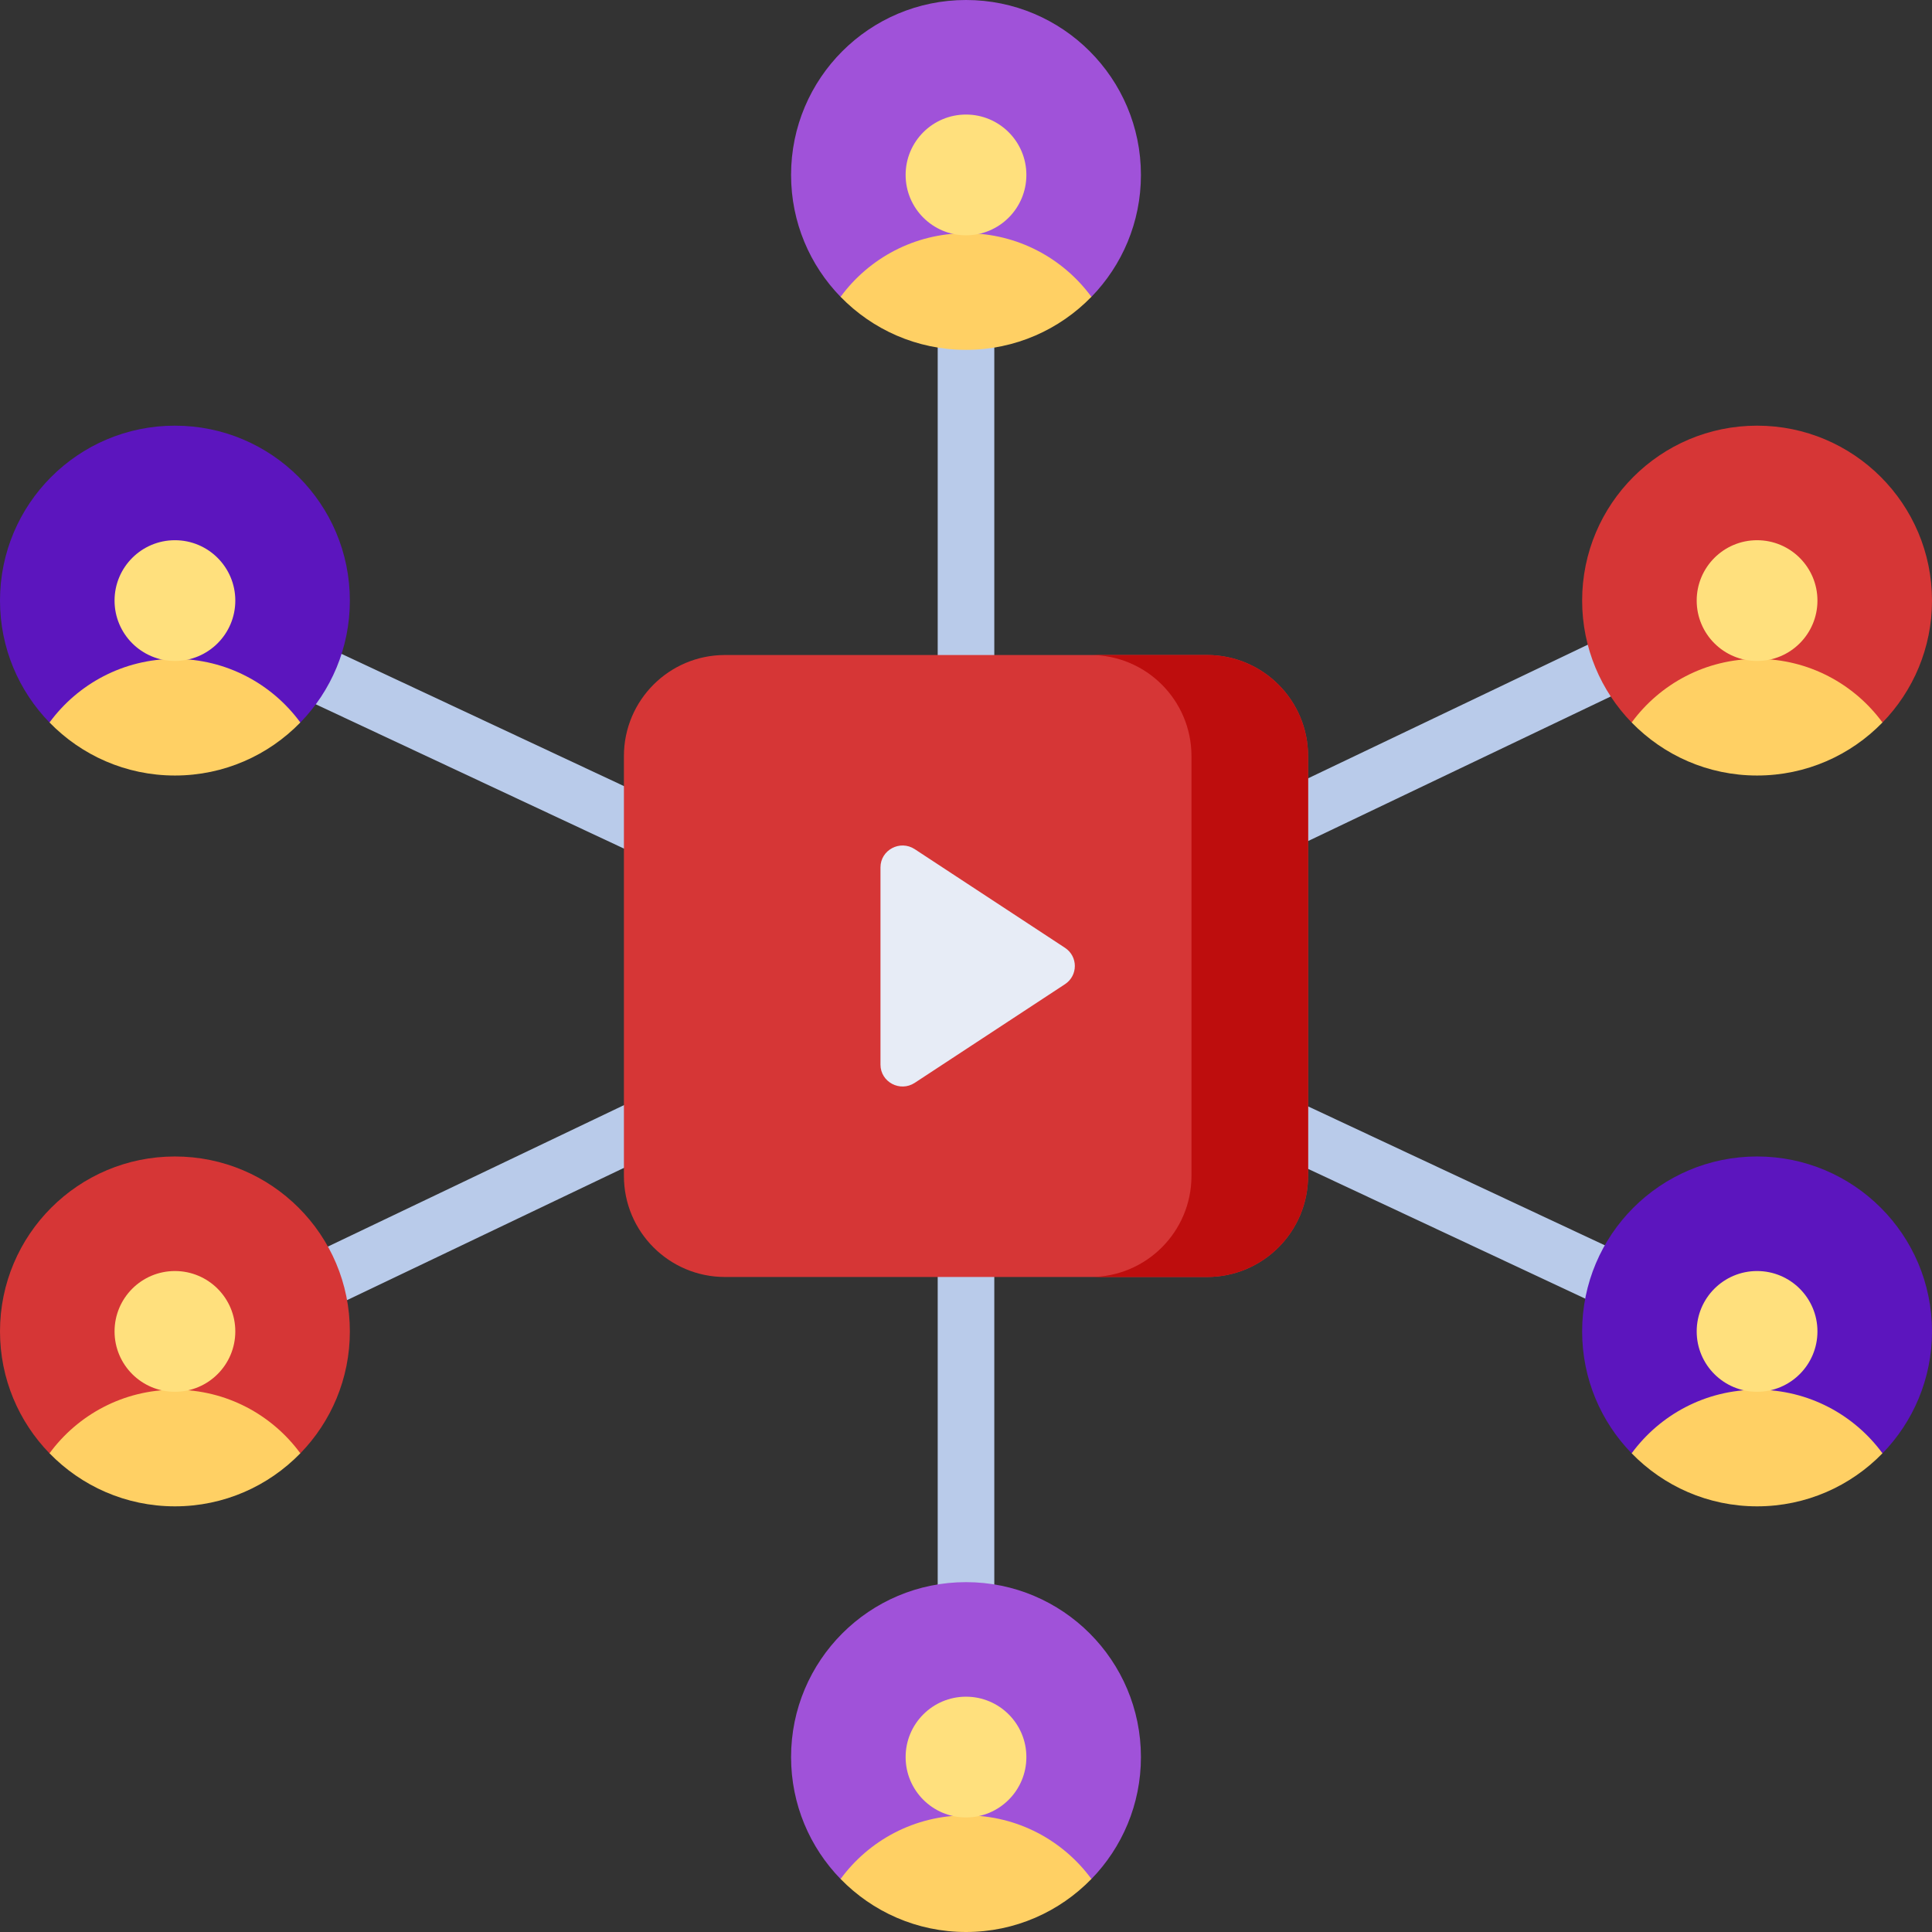 <svg xmlns="http://www.w3.org/2000/svg" version="1.1" xmlns:xlink="http://www.w3.org/1999/xlink" width="512" height="512" x="0" y="0" viewBox="0 0 512 512" style="enable-background:new 0 0 512 512" xml:space="preserve" class=""><rect x="0" y="0" width="512" height="512" fill="#333333" stroke="none"/><g><path fill="#b9cbea" d="M447.434 166.435a7.5 7.5 0 0 0-10-3.535L263.5 245.988V82.667c0-4.143-3.358-7.5-7.5-7.5s-7.5 3.357-7.5 7.5v164.581L77.399 167.143a7.5 7.5 0 1 0-6.361 13.584l166.196 77.809-171.582 81.965a7.5 7.5 0 0 0-3.535 10c1.755 3.675 6.335 5.286 10.001 3.535L248.5 269.778v159.555c0 4.143 3.358 7.5 7.5 7.5s7.5-3.357 7.5-7.5v-158.5l168.653 78.96c3.706 1.735 8.239.091 9.973-3.612a7.5 7.5 0 0 0-3.612-9.972L272.319 258.4 443.9 176.435a7.5 7.5 0 0 0 3.534-10z" opacity="1" data-original="#b9cbea" class=""></path><path fill="#d63636" d="M319.871 338.415H192.129c-14.793 0-26.785-11.992-26.785-26.785V200.37c0-14.793 11.992-26.785 26.785-26.785h127.742c14.793 0 26.785 11.992 26.785 26.785v111.26c0 14.793-11.992 26.785-26.785 26.785z" opacity="1" data-original="#dd4fb1" class=""></path><path fill="#be0d0d" d="M319.871 173.586h-30.905c14.793 0 26.785 11.992 26.785 26.785v111.26c0 14.793-11.992 26.785-26.785 26.785h30.905c14.793 0 26.785-11.992 26.785-26.785V200.37c0-14.792-11.992-26.784-26.785-26.784z" opacity="1" data-original="#da2ea2" class=""></path><path fill="#e7ecf6" d="M233.336 282.135v-52.27c0-4.619 5.197-7.379 9.087-4.825l39.805 26.135c3.489 2.291 3.489 7.36 0 9.65l-39.805 26.135c-3.89 2.554-9.087-.205-9.087-4.825z" opacity="1" data-original="#e7ecf6"></path><path fill="#a052d9" d="M302.358 46.358c0 12.565-4.999 23.963-13.117 32.312h-66.483c-8.118-8.35-13.116-19.747-13.116-32.312C209.642 20.755 230.397 0 256 0s46.358 20.755 46.358 46.358z" opacity="1" data-original="#8659b9" class=""></path><path fill="#ffd064" d="M256 92.716c13.038 0 24.811-5.39 33.234-14.054-7.5-10.215-19.59-16.851-33.234-16.851s-25.734 6.636-33.234 16.852c8.423 8.663 20.196 14.053 33.234 14.053z" opacity="1" data-original="#ffd064"></path><path fill="#a052d9" d="M302.358 465.642c0 12.565-4.999 23.963-13.117 32.312h-66.483c-8.118-8.35-13.116-19.747-13.116-32.312 0-25.603 20.755-46.358 46.358-46.358s46.358 20.755 46.358 46.358z" opacity="1" data-original="#8659b9" class=""></path><path fill="#ffd064" d="M256 512c13.038 0 24.811-5.39 33.234-14.054-7.499-10.216-19.589-16.852-33.234-16.852-13.644 0-25.734 6.636-33.234 16.852C231.189 506.61 242.962 512 256 512z" opacity="1" data-original="#ffd064"></path><path fill="#d63636" d="M92.716 352.837c0 12.565-4.999 23.963-13.117 32.312H13.116C4.999 376.799 0 365.402 0 352.837c0-25.603 20.755-46.358 46.358-46.358s46.358 20.755 46.358 46.358z" opacity="1" data-original="#dd4fb1" class=""></path><path fill="#ffd064" d="M46.358 399.195c13.038 0 24.811-5.39 33.234-14.054-7.499-10.216-19.589-16.852-33.234-16.852s-25.734 6.636-33.234 16.852c8.423 8.664 20.196 14.054 33.234 14.054z" opacity="1" data-original="#ffd064"></path><path fill="#5c15be" d="M92.716 159.163c0 12.565-4.999 23.963-13.117 32.312H13.116C4.999 183.125 0 171.728 0 159.163c0-25.603 20.755-46.358 46.358-46.358s46.358 20.755 46.358 46.358z" opacity="1" data-original="#4073c8" class=""></path><path fill="#ffd064" d="M46.358 205.521c13.038 0 24.811-5.39 33.234-14.054-7.499-10.216-19.589-16.852-33.234-16.852s-25.734 6.636-33.234 16.852c8.423 8.664 20.196 14.054 33.234 14.054z" opacity="1" data-original="#ffd064"></path><path fill="#5c15be" d="M512 352.837c0 12.565-4.999 23.963-13.117 32.312H432.4c-8.118-8.35-13.116-19.747-13.116-32.312 0-25.603 20.755-46.358 46.358-46.358S512 327.234 512 352.837z" opacity="1" data-original="#4073c8" class=""></path><path fill="#ffd064" d="M465.642 399.195c13.038 0 24.811-5.39 33.234-14.054-7.499-10.216-19.589-16.852-33.234-16.852-13.644 0-25.734 6.636-33.234 16.852 8.423 8.664 20.196 14.054 33.234 14.054z" opacity="1" data-original="#ffd064"></path><path fill="#d63636" d="M512 159.163c0 12.565-4.999 23.963-13.117 32.312H432.4c-8.118-8.35-13.116-19.747-13.116-32.312 0-25.603 20.755-46.358 46.358-46.358S512 133.56 512 159.163z" opacity="1" data-original="#dd4fb1" class=""></path><path fill="#ffd064" d="M465.642 205.521c13.038 0 24.811-5.39 33.234-14.054-7.499-10.216-19.589-16.852-33.234-16.852-13.644 0-25.734 6.636-33.234 16.852 8.423 8.664 20.196 14.054 33.234 14.054z" opacity="1" data-original="#ffd064"></path><path fill="#ffe07d" d="M272 46.358c0 8.837-7.163 16-16 16s-16-7.163-16-16 7.163-16 16-16c8.836 0 16 7.164 16 16z" opacity="1" data-original="#ffe07d" class=""></path><circle cx="256" cy="465.642" r="16" fill="#ffe07d" opacity="1" data-original="#ffe07d" class=""></circle><path fill="#ffe07d" d="M62.358 352.837c0 8.837-7.163 16-16 16s-16-7.163-16-16 7.163-16 16-16 16 7.163 16 16z" opacity="1" data-original="#ffe07d" class=""></path><circle cx="46.358" cy="159.163" r="16" fill="#ffe07d" opacity="1" data-original="#ffe07d" class=""></circle><circle cx="465.642" cy="352.837" r="16" fill="#ffe07d" opacity="1" data-original="#ffe07d" class=""></circle><circle cx="465.642" cy="159.163" r="16" fill="#ffe07d" opacity="1" data-original="#ffe07d" class=""></circle></g></svg>